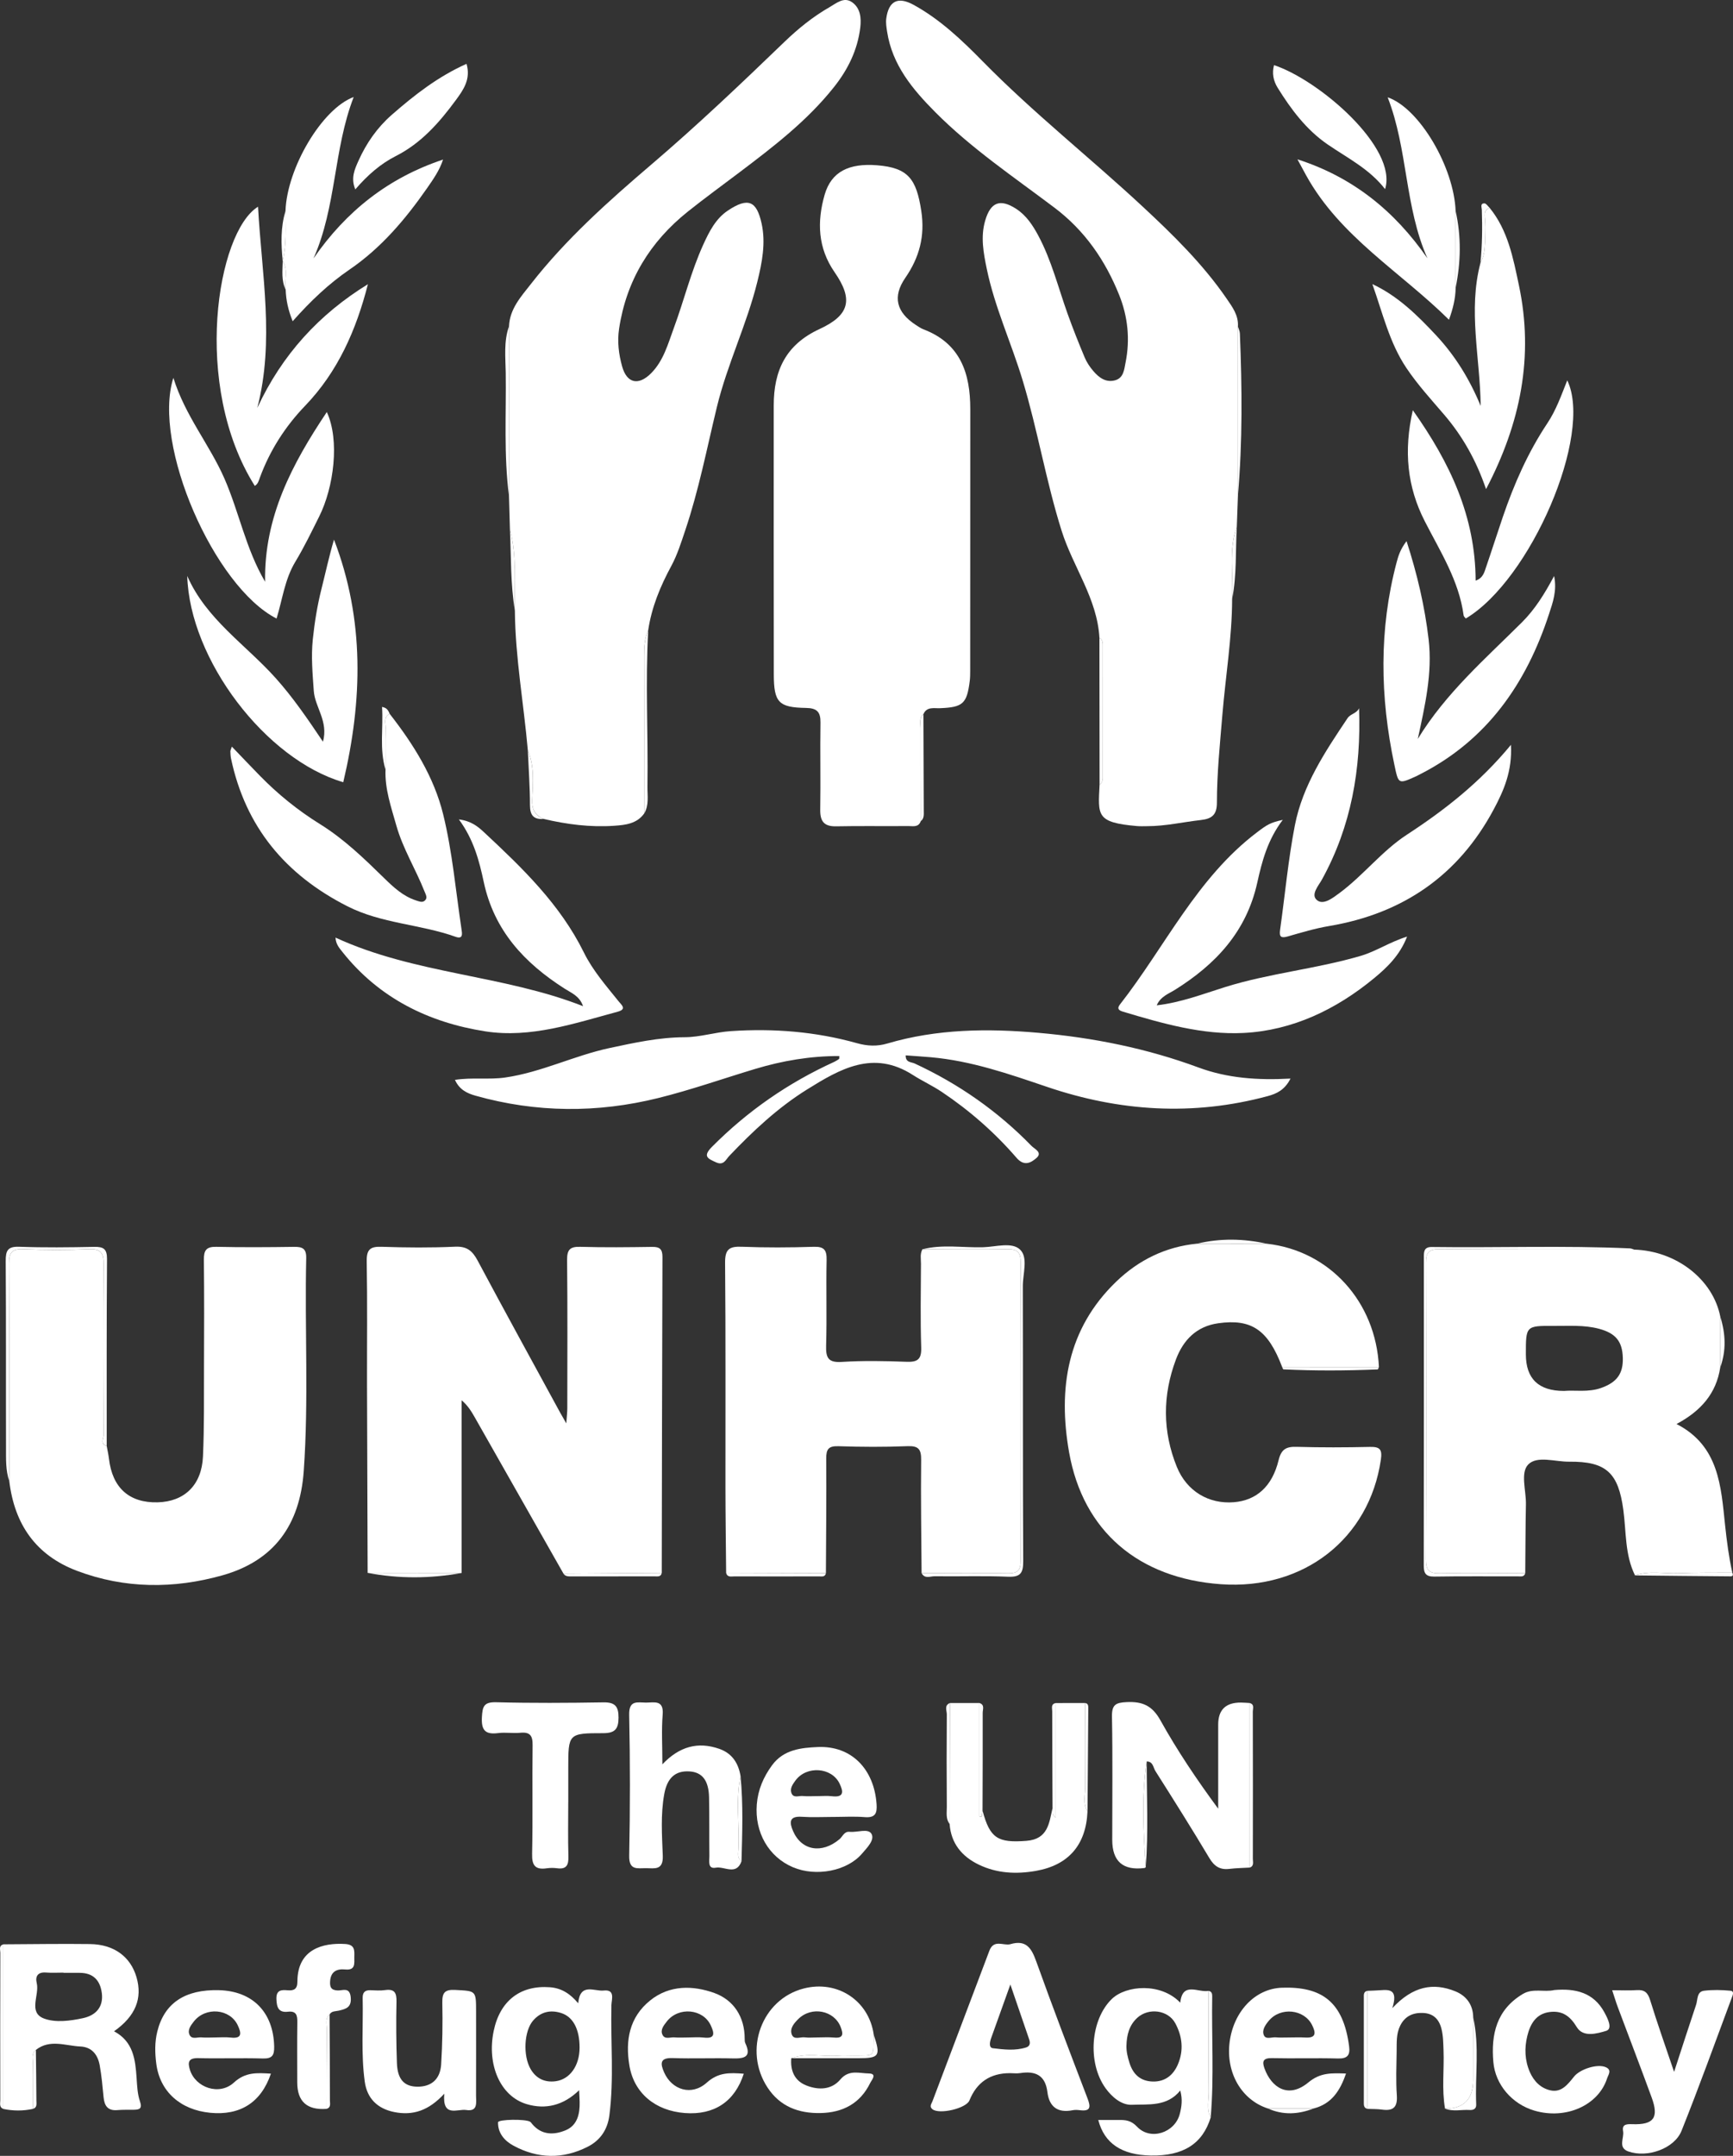 <?xml version="1.0" encoding="UTF-8"?>
<svg xmlns="http://www.w3.org/2000/svg" id="Layer_2" data-name="Layer 2" viewBox="0 0 967.59 1203.22">
  <rect x="0" y="0" width="967.59" height="1203.22" fill="#333333" stroke="none"/>
  <defs>
    <style> .cls-1 { fill: #fff; stroke-width: 0px; } </style>
  </defs>
  <g id="Layer_1-2" data-name="Layer 1">
    <g>
      <path class="cls-1" d="M691.18,276.56c-.21,5.81-.42,11.62-.63,17.42-4.74,13.16-1.8,26.82-2.61,40.23-.05,21.76-3.67,43.23-5.46,64.85-1.35,16.31-3.04,32.59-3.04,48.95,0,6.65-2.71,8.97-8.93,9.66-10,1.12-19.86,3.44-29.99,3.43-1.91,0-3.83.11-5.72-.06-22.88-1.99-21.74-5.9-20.86-23.19,1.94-1.23,1.74-3.21,1.74-5.1.02-23.91.04-47.82.04-71.73,0-1.87.21-3.88-1.87-5-1.22-21.99-14.77-39.62-21.12-59.81-8.7-27.63-13.39-56.28-21.76-83.96-6.31-20.88-15.62-40.83-20.04-62.28-1.8-8.75-3.51-17.7-.89-26.77,2.98-10.29,8.25-12.5,17.27-6.68,5.67,3.66,9.28,9.14,12.41,14.98,7.39,13.82,11.12,29.01,16.36,43.64,2.94,8.21,6.17,16.33,9.54,24.37,1.14,2.72,2.87,5.31,4.8,7.56,3.11,3.63,6.92,6.56,12.09,5.21,4.93-1.29,5.18-6.23,5.93-9.93,2.59-12.86,1.31-25.6-3.59-37.78-7.79-19.35-19.19-35.91-36.16-48.7-22.68-17.1-46.36-33.02-66.49-53.27-12.61-12.69-24.04-26.29-26.89-44.91-.37-2.4-.79-4.92-.48-7.29,1.3-9.84,6.49-12.5,15.23-7.71,14.8,8.11,26.95,19.67,38.61,31.55,28.22,28.74,59.84,53.67,89.28,81.03,17.03,15.83,33.63,32.07,46.88,51.34,3.2,4.66,6.77,9.39,6.34,15.62,0,31.44.01,62.89.02,94.34Z"></path>
      <path class="cls-1" d="M284.71,295.51c-.18-6.24-.36-12.48-.53-18.72,0-31.56.01-63.12.02-94.69.41-9.73,6.68-16.52,12.17-23.54,19.62-25.13,43.31-46.26,67.41-66.83,25.59-21.84,49.94-44.98,74.14-68.3,7.69-7.41,15.97-14.13,25.27-19.45,3.87-2.22,8-5.95,12.58-2.72,4.66,3.29,5.18,8.86,4.54,14.15-1.52,12.53-6.87,23.38-14.71,33.24-14.96,18.83-33.83,33.25-52.8,47.59-9.59,7.25-19.32,14.32-28.71,21.81-21.12,16.86-34.36,38.44-38.43,65.39-1.08,7.19-.22,14.24,1.7,21.09,2.64,9.4,9.1,10.88,16.16,3.8,6.99-7.01,9.45-16.46,12.74-25.37,5.67-15.34,9.54-31.33,16.33-46.28,3.3-7.27,6.96-14.57,13.7-19.09,11.61-7.79,16.19-5.28,18.94,7.16,2.4,10.84.27,21.72-2.35,32.38-5.87,23.87-16.81,46.07-22.62,70.03-5.58,23.04-10.1,46.38-17.69,68.9-2.26,6.71-4.4,13.59-7.74,19.77-6.16,11.38-11.02,23.09-12.92,35.93-2,4.56-2.31,9.34-2.3,14.28.09,29.35.03,58.7.02,88.04-4.13,5.7-10.45,6.36-16.61,6.79-13.38.95-26.56-.78-39.58-3.82-4.77-2.09-6.59-5.4-6.31-10.9.47-9.18,1.31-18.55-2.43-27.42-2.28-25.99-7-51.76-7.23-77.94-.38-15.13,1.21-30.39-2.77-45.3Z"></path>
      <path class="cls-1" d="M514.06,458.36c-1.28,3.6-4.46,2.64-6.98,2.67-13.4.13-26.81-.13-40.21.15-6.89.15-9.02-2.88-8.91-9.42.27-16.14-.11-32.29.14-48.43.09-5.96-1.93-8.12-8.06-8.22-15.29-.25-17.96-3.07-18-18.64-.11-50.08-.02-100.15-.04-150.23,0-19.34,6.7-33.9,25.56-42.59,16.98-7.82,18.86-16.64,8.42-31.72-9.44-13.62-9.83-28.23-5.59-43.13,3.75-13.17,13.86-17.78,29.29-16.56,17.44,1.37,21.98,7.69,24.7,25.49,2.14,14.03-1.04,25.92-8.93,37.36-7.24,10.5-4.97,19.2,5.85,26.25,1.37.89,2.75,1.87,4.26,2.45,20.66,7.85,26.2,24.5,26.18,44.54-.05,48.71-.03,97.41-.05,146.12,0,1.91-.02,3.84-.26,5.73-1.6,12.59-3.84,14.57-16.62,15.08-3.4.14-7.34-1.01-9.25,3.35-2.48,2.13-1.58,5.04-1.59,7.64-.04,17.37.04,34.74.08,52.11Z"></path>
      <path class="cls-1" d="M205.27,877.85c-.12-34.99-.27-69.98-.35-104.97-.05-22.97.24-45.94-.17-68.9-.12-6.64,1.96-8.36,8.36-8.13,13.65.47,27.35.57,40.99-.05,6.57-.3,9.66,2.29,12.56,7.72,15.17,28.41,30.7,56.62,46.1,84.9.77,1.41,1.59,2.8,3.42,5.98.28-3.98.56-6.15.56-8.32.03-27.62.17-55.23-.11-82.85-.06-5.75,1.61-7.53,7.36-7.36,13.38.39,26.78.24,40.17.04,4.22-.06,5.73,1.3,5.71,5.62-.21,58.78-.28,117.56-.39,176.34-18.29.13-36.58.27-54.87.4-16.44-28.95-32.88-57.91-49.32-86.86-1.96-3.45-3.95-6.87-7.56-9.9,0,32.14,0,64.27,0,96.41-17.48-.02-34.97-.04-52.45-.07Z"></path>
      <path class="cls-1" d="M912.89,879.26c-5.72-11.54-4.87-24.31-6.53-36.55-2.78-20.59-9.4-27.14-30.3-26.92-7.81.08-17.9-3.48-22.81,1.58-4.48,4.63-1.12,14.58-1.28,22.17-.26,12.83-.26,25.67-.38,38.5-15.84-.03-31.68-.29-47.51.05-5.99.13-8.01-1.52-7.98-7.78.23-55.18.2-110.35.04-165.53-.02-5.58,1.47-7.59,7.35-7.55,36.31.27,72.63.17,108.94.2,23.57.74,44.01,16.67,48.08,37.47-.02,9.44-.03,18.87-.05,28.31-2.21,14.61-10.91,24.36-24.4,31.56,23.74,12.17,24.81,34.76,27.11,56.45.95,8.93,2.09,17.75,4.03,26.49-10.06.09-20.12-.07-30.17.34-8.05.33-16.21-1.55-24.14,1.2ZM873.13,776.31c6.15-.57,13.53.89,20.76-1.65,8.73-3.07,12.46-7.87,12.18-16.93-.28-9.16-4.06-13.64-13.25-16.11-8.33-2.23-16.81-1.55-25.24-1.61-15.65-.1-15.65-.03-15.64,15.84q0,20.43,21.2,20.45Z"></path>
      <path class="cls-1" d="M405.42,877.81c-.13-15.85-.36-31.69-.38-47.54-.05-41.83.18-83.67-.2-125.49-.07-7.5,2.28-9.23,9.29-8.95,13.37.53,26.79.46,40.17.03,5.93-.19,7.34,1.86,7.22,7.45-.34,15.85.2,31.72-.27,47.57-.2,6.8,1.02,9.73,8.75,9.23,11.98-.77,24.05-.53,36.06-.08,6.24.24,8.5-1.32,8.28-8.01-.52-15.57-.2-31.16-.14-46.75.01-2.69-.62-5.48.83-8.04,15.82.04,31.66.31,47.48,0,5.85-.12,7.39,1.95,7.37,7.55-.17,55.42-.16,110.84-.02,166.26.01,5.32-1.63,7.14-7.01,7.04-16.1-.28-32.2-.09-48.3-.08-.13-21.03-.5-42.07-.24-63.1.07-6.07-1.45-8.02-7.7-7.77-12.82.51-25.68.45-38.51.02-5.55-.18-6.83,1.7-6.79,6.91.16,21.31-.09,42.62-.18,63.93-18.57-.06-37.14-.12-55.71-.19Z"></path>
      <path class="cls-1" d="M59.55,806.91c.43,2.41,1,4.8,1.28,7.22,1.89,16.26,11.36,24.75,27.22,24.34,14.89-.39,24.55-9.58,25.27-25.53.76-16.65.51-33.34.58-50.01.08-19.96.15-39.91-.07-59.87-.06-5.18,1.32-7.31,6.89-7.19,14.48.32,28.97.23,43.45.02,4.67-.07,6.92.92,6.8,6.29-.89,39.61,1.43,79.25-1.38,118.84-2.14,30.16-16.63,50.1-45.43,58.2-27,7.59-54.46,7.57-81.18-2.52-22.97-8.68-34.88-25.96-37.78-49.95-.01-40.49.08-80.98-.15-121.47-.03-5.92,1.35-8.3,7.72-8.05,12.29.47,24.63.55,36.91-.01,6.84-.31,8.19,2.28,8.14,8.48-.26,31.73-.17,63.47.01,95.2.01,1.89-2.2,5.03,1.71,6.03Z"></path>
      <path class="cls-1" d="M707.29,694.14c34.95,3.85,60.88,32.36,62.61,68.83-18.01,0-36.02-.02-54.04-.03-7.85-20.68-17.06-27.03-35.68-24.41-12.11,1.71-19.51,9.29-23.62,20.21-7.51,19.99-7.54,40.16.51,59.96,5.55,13.64,17.88,20.85,31.84,19.71,12.56-1.02,21.39-8.75,24.96-23.42,1.49-6.13,4.2-7.67,10.06-7.49,13.66.4,27.35.35,41.02.04,5.65-.13,6.84,1.57,6.03,7.13-6.42,44.09-43.12,72.8-89.28,69.51-45.88-3.27-76.99-29.47-84.79-73.65-6.27-35.51-1.11-68.89,26.37-95.29,12.47-11.99,27.57-19.45,45.12-21.14,12.96.02,25.93.04,38.89.05Z"></path>
      <path class="cls-1" d="M720.55,601.93c-3.22,6.41-7.76,8.49-12.81,9.85-41.61,11.19-82.61,8.59-123.2-5.2-21.18-7.19-42.34-14.55-64.86-16.52-4.61-.4-9.23-.69-14.01-1.04-.12,4.07,3.2,3.69,5.01,4.53,24.55,11.37,46.38,26.61,65.25,46,1.66,1.71,6.34,3.64,2.75,6.75-3.01,2.61-6.81,4.88-11.13-.12-12.19-14.11-26.18-26.37-41.7-36.76-5.21-3.49-10.97-6.13-16.25-9.51-22.02-14.12-40.62-3.3-58.98,8.13-16.35,10.18-30.29,23.27-43.52,37.18-1.82,1.92-3.04,5.43-7.22,3.53-4.63-2.1-7.74-3.28-2.36-8.69,19.89-20.02,42.63-35.75,68.25-47.41.96-.44,1.84-1.04,2.72-1.63.13-.08.05-.48.13-1.63-16.14-.04-31.74,2.6-47.06,7.22-18.01,5.42-35.8,11.7-54.04,16.22-33.99,8.43-68.12,8.24-102-1.3-4.77-1.34-9.03-3.37-11.5-8.84,9.72-1.5,18.94,0,28.09-1.32,20.17-2.92,38.44-12.21,58.2-16.44,13.89-2.97,27.65-5.99,42-6.04,8.59-.03,16.98-2.82,25.71-3.4,23.96-1.61,47.46.27,70.56,6.75,5.67,1.59,11.08,1.85,16.82.16,27.69-8.16,55.9-8.48,84.43-5.97,30.62,2.7,60.43,8.66,89.29,19.34,16.15,5.98,32.96,7.21,51.4,6.2Z"></path>
      <path class="cls-1" d="M187.33,523.29c44.38,20.44,93.55,20.74,138.2,38.27-1.92-5.66-6.44-7.33-10.25-9.76-22.42-14.3-39.41-32.39-45.2-59.6-2.51-11.77-5.62-23.69-13.87-34.87,6.85.85,10.64,3.98,14.1,7.22,21.42,19.96,42.45,40.22,55.69,67.06,4.97,10.08,12.44,18.58,19.45,27.32,1.54,1.92,4.71,4.3-.59,5.73-24.22,6.52-48.56,14.9-73.87,10.96-31.55-4.91-59.25-18.47-79.71-44.2-1.76-2.22-3.8-4.44-3.95-8.12Z"></path>
      <path class="cls-1" d="M716.23,457.56c-8.48,11.11-11.63,23.19-14.25,35.03-6.07,27.43-23.22,45.64-46.03,59.89-3.56,2.22-7.96,3.65-10.12,8.61,13.58-1.56,25.83-6.33,38.25-10.21,24.78-7.73,50.76-10.09,75.63-17.39,8.62-2.53,16.1-7.69,25.91-10.76-4.08,10.48-11.14,17.22-18.48,23.27-21.14,17.43-45.52,29.13-72.8,30.51-22.87,1.16-45.36-5.29-67.37-11.89-2.27-.68-3.49-1.67-1.68-3.99,25.27-32.29,42.89-70.67,76.66-96.19,5.54-4.19,7.28-5.32,14.27-6.87Z"></path>
      <path class="cls-1" d="M758.81,395.23c1.21,33.9-4.33,65.97-20.75,95.7-1.91,3.46-6.52,8.5-2.64,11.54,3.54,2.77,8.66-1.25,12.37-3.99,13.43-9.91,23.73-23.52,37.76-32.66,21.07-13.74,40.72-29.09,58.06-50.11.8,14.65-4.03,25.57-9.61,36-19.76,36.94-50.76,58.2-91.93,65.13-7.76,1.31-15.37,3.59-22.95,5.77-3.78,1.09-4.98.42-4.41-3.63,2.76-19.46,4.51-39.1,8.26-58.36,4.36-22.39,16.95-41.2,29.44-59.84,1.63-2.43,5.19-2.6,6.41-5.55Z"></path>
      <path class="cls-1" d="M217.59,398.42c13.23,16.92,24.71,35.22,29.82,55.98,5.17,21,7.04,42.82,10.27,64.29.35,2.32.98,5.68-3.3,4.15-19.75-7.06-41.27-7.31-60.44-17.05-34.55-17.55-56.85-44.23-64.94-82.38-.28-1.33-.32-2.71-.38-4.08-.02-.45.27-.92.83-2.63,5.45,5.67,10.45,10.93,15.52,16.13,10.16,10.41,21.38,19.48,33.75,27.16,13.34,8.28,24.53,19.12,35.68,30.02,5.26,5.14,10.66,10.23,17.96,12.56,1.58.5,3.29,1.28,4.67.2,1.96-1.53.68-3.48,0-5.21-4.9-12.43-12.1-23.87-15.75-36.85-2.87-10.22-6.46-20.3-6.03-31.16,0-7.77-.12-15.54.06-23.31.06-2.72-1.39-6.08,2.28-7.82Z"></path>
      <path class="cls-1" d="M144.07,115.38c2.04,37.61,9.32,74.85-.42,112.29,13.85-29.8,34.57-52.32,61.77-69.06-6.54,25.55-16.72,48.8-35.13,67.94-11.03,11.46-19.59,24.82-25.15,39.89-.66,1.79-1.07,3.68-2.88,4.74-35.25-55.9-21.1-141.82,1.81-155.8Z"></path>
      <path class="cls-1" d="M831.69,115.98c10.26,12.56,13.14,28.01,16.36,43.18,8.41,39.64,1.04,76.87-18.34,113.82-5.56-16.24-13.24-29.69-23.4-41.55-7.29-8.51-14.83-16.74-21.11-26.11-9.43-14.07-13.19-30.49-18.96-46.75,14.14,6.56,25.12,17.36,35.63,28.62,10.67,11.44,18.75,24.6,24.84,39.38-.28-26.72-7.13-53.31-.12-79.83,3.91-7.34,2.04-15.32,2.57-23.04.19-2.71-1.43-6.19,2.53-7.72Z"></path>
      <path class="cls-1" d="M186.48,301.17c17.18,44.7,15.94,89.86,5.17,135.4-43.26-12.64-85.75-68.35-87.11-115.13,10.59,24.17,32.61,38.3,49.39,57.03,9.49,10.59,17.49,22.23,26.39,35.48,3.16-11.41-4.49-19.23-5.13-28.36-.67-9.56-1.53-19.1-.56-28.58.98-9.46,2.5-18.95,4.82-28.17,2.31-9.17,4.29-18.41,7.03-27.66Z"></path>
      <path class="cls-1" d="M791.61,412.39c15.67-25.64,37.68-44.68,58.15-65.08,7.21-7.19,12.55-15.72,17.95-25.83,1.69,8.24-.76,14.84-2.82,21.14-12.66,38.81-34.53,70.36-71.84,89.42-.73.37-1.44.78-2.18,1.12-10.29,4.63-10.03,4.57-12.37-6.45-7.99-37.7-8.65-75.27,1.25-112.76.98-3.7,2.07-7.33,5.57-11.95,6.04,18.69,10.19,36.55,12.33,54.93,2.19,18.86-2.07,37.02-6.05,55.46Z"></path>
      <path class="cls-1" d="M639.71,1042.12c-.23.15-.44.41-.68.44q-18.03,2.29-18.03-15.7c0-22.92.28-45.84-.15-68.75-.13-6.68,2.05-7.86,8.25-8.14,8.77-.39,14.2,1.92,18.77,10.12,9.47,17.01,20.38,33.22,32.29,49.37,0-15.65,0-31.3,0-46.95q0-12.39,12.72-12.28c1.63.01,3.26.16,4.89.25,0,30.61-.01,61.23-.02,91.84-3.78.23-7.58.28-11.34.73-5.25.63-8.42-1.4-11.18-6.02-9.76-16.36-19.92-32.49-30.13-48.58-1.24-1.95-1.28-5.4-4.87-5.34-2.94,19.64-1.83,39.31-.52,58.99Z"></path>
      <path class="cls-1" d="M18.33,1177.02c-5.47,1.17-10.94,1.14-16.42.02,0-30.63,0-61.26,0-91.89,16.12-.07,32.23-.35,48.35-.14,13.37.17,22.62,7.04,25.95,18.48,3.43,11.78-.49,21.76-12.55,30.2,10.77,5.69,11.92,15.76,12.61,26.13.29,4.35.47,8.88,1.86,12.93,1.49,4.32-.4,4.68-3.59,4.74-3,.05-6.02-.07-9,.19-5.31.47-7.24-2.35-7.7-7.13-.58-5.98-1.11-11.98-2.17-17.88-1.06-5.87-4.36-10.2-10.8-10.49-8.33-.38-16.99-4.25-24.83,1.9-2.69,2.05-1.62,5-1.65,7.59-.12,8.45-.05,16.9-.05,25.36ZM35.47,1101.09v-.14c-3.26,0-6.54.21-9.78-.05-4.59-.37-6.1,2.11-5.18,5.9,1.63,6.72-5,16.4,4.13,19.8,6.35,2.36,14.49,1.33,21.75-.25,7.57-1.65,11.39-6.64,10.46-13.96-.92-7.16-4.82-11.32-12.41-11.31-2.99,0-5.98,0-8.96,0Z"></path>
      <path class="cls-1" d="M154.41,345.22c-34.87-17.78-69.51-97.04-57.61-134.33,6.61,21.27,20.23,37.27,28.51,56.21,8.21,18.78,11.92,39.31,22.71,57.58-.63-36.2,15.11-65.79,34.45-94.71,7.32,15.79,3.87,42.03-4.23,58.24-4.26,8.54-8.43,17.17-13.35,25.32-5.92,9.8-7.19,21.03-10.48,31.69Z"></path>
      <path class="cls-1" d="M788.82,228.95c20.84,29.4,34.96,59.41,35.07,95.11,4.14-1.38,4.86-4.7,5.86-7.62,3.19-9.28,6.15-18.63,9.32-27.92,6.28-18.39,14.05-36.07,24.88-52.31,4.84-7.26,7.75-15.49,11.1-23.94,14.57,30.28-20.5,111.43-56.66,132.93-.4-.55-1.12-1.09-1.2-1.71-2.6-19.46-13.06-35.67-21.72-52.62-9.8-19.17-11.82-39.21-6.65-61.92Z"></path>
      <path class="cls-1" d="M322.84,1118.08c1-11.71,9.05-6.56,14.17-7.13,6.65-.74,4.44,4.98,4.36,8.17-.47,20.49,1.5,41.02-1.13,61.47-1.02,7.95-5.04,13.92-12.02,17.49-13.88,7.09-27.98,6.81-41.61-.59-4.8-2.61-8.67-6.87-8.54-13,.03-1.68,15.41-1.94,17.93-.3.44.29.74.79,1.09,1.2,5.24,6.31,12.11,6.27,18.67,3.56,6.63-2.74,8.02-9.16,7.88-15.82-.04-1.79-.16-3.57-.3-6.56-8.86,8.62-18.82,10.84-29.16,7.81-14.85-4.35-22.44-22.02-18.55-40.83,3.5-16.91,14.91-25.69,31.44-24.44,6.35.48,11.23,3.53,15.77,8.96ZM323.6,1142.89c.03-10.32-3.61-17.34-10.4-19.43-5.98-1.85-11.31-.62-15.54,4.24-5.07,5.83-5.79,19.62-1.36,27.15,3.09,5.24,7.82,7.47,13.78,6.74,8.05-.99,13.49-8.63,13.52-18.7Z"></path>
      <path class="cls-1" d="M564.03,1085.1c8.98-2.69,11.92,2.29,14.55,9.62,9.2,25.64,18.92,51.09,28.66,76.53,1.86,4.85,1.59,7.22-4.3,6.48-1.34-.17-2.77-.24-4.08.02-8.33,1.67-13.05-1.94-14.05-10.08-1.16-9.47-6.69-11.97-15.23-10.64-1.87.29-3.82.03-5.73.03q-16.44,0-22.58,15.22c-1.8,4.47-16.81,7.99-20.68,4.9-1.89-1.51-.49-3.05,0-4.35,10.56-28.05,21.28-56.04,31.81-84.09,2.47-6.58,7.89-2.68,11.64-3.64ZM564.12,1107.58c-3.94,10.99-7.33,20.45-10.73,29.91-.77,2.15-1.41,5.36.97,5.65,6.12.74,12.42,1.51,18.52-.42,2.35-.74,2.41-2.58,1.7-4.63-3.34-9.69-6.65-19.39-10.47-30.52Z"></path>
      <path class="cls-1" d="M159.4,117.78c.78-23.8,20.29-57.09,38.08-63.63-11.34,29.3-9.57,61.13-22.44,90.08,18.22-26.38,41.82-45.01,72.33-55.17-1.92,5.95-5.49,11.02-8.97,16.03-12.08,17.32-25.59,33.31-43.24,45.35-11.72,8-21.93,17.76-31.75,28.84-2.58-6.35-3.7-11.89-3.91-17.63-.94-5.26,1.67-10.89-1.65-15.9,0,0-.04-.3-.04-.3,2.25-9.12,1.62-18.41,1.58-27.67Z"></path>
      <path class="cls-1" d="M812.73,160.58c-.07,6.08-1.54,11.85-3.72,17.88-27.01-26.72-60.77-46.26-79.72-80.53-1.56-2.83-3.08-5.68-4.88-9,30.97,9.94,54.29,28.86,72.57,55.24-12.8-28.88-10.83-60.7-22.2-89.85,17.68,5.98,37.07,39.03,37.94,63.52,0,14.25,0,28.5,0,42.75Z"></path>
      <path class="cls-1" d="M675.97,1181.78c-4.52,14.72-15.3,21.57-33.45,21.25-16.24-.29-25.96-6.78-29.32-19.84,3.79,0,7.5.03,11.22,0,3.96-.05,7.04.16,10.45,3.77,7.48,7.92,21.21,3.36,23.86-7.23.98-3.91,1.64-7.91.24-12.98-7.39,9.16-17.81,7.56-27.08,7.96-5.55.24-10.98-4.15-14.67-9.31-10.24-14.33-8.29-38.29,3.54-49.74,7.97-7.71,27.46-9.22,38.22,2.07,1.23-12.04,10.07-5.47,15.8-6.59.02,18.75-.08,37.5.13,56.25.05,4.79-1.37,9.76,1.06,14.39ZM628.93,1141.74c-.08,3.34.71,6.47,1.71,9.64,2.05,6.48,6.22,10.21,13.09,10.36,6.83.14,11.39-3.64,13.93-9.58,3.32-7.76,2.5-15.6-1.45-22.93-4-7.42-14.88-8.87-21.25-3.04-4.54,4.16-5.89,9.65-6.03,15.55Z"></path>
      <path class="cls-1" d="M607.18,1011.03c-.83,18.69-10.62,29.92-28.73,33.13-11.02,1.95-21.83,1.42-31.97-3.48-9.39-4.53-15.49-11.81-16.28-22.7.07-22.5.13-45,.2-67.5,5.48,0,10.96,0,16.45.01,0,21.11,0,42.22,0,63.34.43,0,.87,0,1.3-.01.15-1.08.3-2.16.45-3.23,4.1,15.41,8.51,18.06,24.52,16.81,12.06-.94,12.66-9.97,14.56-18.42.66,1.65-.69,3.84,1.75,5.47v-63.95c5.48,0,10.96,0,16.44-.01,0,15.43-.15,30.85.07,46.28.07,4.75-1.47,9.73,1.24,14.27Z"></path>
      <path class="cls-1" d="M414.01,1038.78c-2.91,8.19-9.56,2.71-14.34,3.6-4.65.87-3.57-3.7-3.6-6.44-.13-10.93.05-21.86-.18-32.79-.21-9.52-3.85-14.07-10.98-14.5-7.85-.48-12.41,3.62-14.05,12.7-2.06,11.4-1.25,22.93-.81,34.34.32,8.27-4.52,7.01-9.36,6.97-4.76-.04-9.56,1.4-9.39-6.91.53-26.22.55-52.47-.01-78.69-.18-8.38,4.66-6.83,9.34-6.81,4.62.02,10.05-1.72,9.36,6.71-.71,8.64-.16,17.38-.16,27.74,9.5-10.01,19.86-12.79,31.73-8.66,7.21,2.51,10.71,7.99,11.92,15.23-2.87,13.55-.48,27.25-1.17,40.86-.12,2.29-.8,4.94,1.71,6.64Z"></path>
      <path class="cls-1" d="M248.06,1168.53c-8.69,9.44-17.52,12.35-27.99,10.23-9.27-1.88-15.12-7.55-16.41-16.91-2.14-15.5-.84-31.11-1.17-46.67-.07-3.14,1.2-4.52,4.33-4.41,2.73.1,5.51.31,8.19-.07,5.26-.75,6.47,1.49,6.36,6.42-.25,11.47-.17,22.96.25,34.43.33,9.02,4.13,12.98,11.36,13.06,7.75.09,12.8-4.06,13.33-12.42.72-11.44.89-22.94.65-34.4-.12-5.72,1.41-7.5,7.32-7.17,11.5.63,11.53.25,11.53,12.11,0,15.58.04,31.16-.02,46.74-.01,3.9,1.23,9.2-5.53,8.15-4.83-.75-13.38,4.43-12.2-9.08Z"></path>
      <path class="cls-1" d="M464.89,1014.06c-5.74,0-11.5.31-17.21-.08-7.26-.49-6.94,3.24-4.87,8.01,4.75,10.91,16.07,12.79,25.93,4.48,1.77-1.49,2.56-4.44,5.67-4.11,4.21.45,10.34-2.13,12.18,1.17,1.91,3.41-2.54,7.8-5.37,11.09-8.29,9.64-25.61,12.97-38.46,7.53-13.59-5.75-21.48-19.45-20.21-35.15.66-8.1,3.66-15.17,8.51-21.78,6.51-8.87,16.41-9.76,25.49-10.17,18.85-.85,31.51,12.34,32.87,31.88.35,5.01-.65,7.71-6.52,7.24-5.97-.48-12.01-.11-18.03-.1ZM456.3,1002.45c2.72,0,5.47-.27,8.16.05,6.92.84,6.45-2.63,4.29-7.08-4.44-9.16-18.49-10.1-24.66-1.64-1.42,1.96-3.08,4.21-2.28,6.73,1.04,3.29,4.13,1.66,6.33,1.87,2.7.26,5.44.06,8.16.06Z"></path>
      <path class="cls-1" d="M900.14,1110.78c5.12,0,9.45.23,13.74-.06,4.28-.29,6.16,1.35,7.44,5.54,3.91,12.74,8.39,25.3,13.38,40.1,4.51-13.83,8.31-25.68,12.29-37.48.97-2.88.29-7.32,4.48-7.82,4.84-.59,9.84-.46,14.71,0,2.35.23,1.17,2.7.68,4.01-9.23,24.77-18.19,49.65-28.01,74.18-3.98,9.94-19.1,15.22-29.62,11.54-6.13-2.15-2.28-7.5-3-11.34-.76-4.04,2.21-4,5.23-3.9,11.89.38,14.85-3.6,10.73-14.87-6.17-16.9-12.64-33.68-18.94-50.53-1.04-2.77-1.87-5.62-3.12-9.38Z"></path>
      <path class="cls-1" d="M415.27,1157.37c-5.02,15.65-16.63,23.18-32.87,21.95-16.61-1.26-28.44-11.18-30.99-26.52-2.32-13.98-.08-26.91,11.59-36.32,10.89-8.77,24.01-8.42,35.86-4.15,10.71,3.86,16.99,13.29,16.92,25.62,0,.79.02,1.67.35,2.36,3.63,7.74-.51,8.67-6.95,8.51-11.2-.28-22.41.2-33.6-.18-7.24-.25-6.94,3.09-4.78,7.99,4.35,9.83,15.37,13.32,23.82,5.71,6.51-5.86,12.86-5.55,20.64-4.97ZM383.94,1137.14c3.01,0,6.05-.3,9.01.06,6.78.82,5.71-2.81,3.94-6.71-4.26-9.41-18.11-10.69-24.64-2.21-1.61,2.09-3.75,4.58-2.34,7.41,1.36,2.72,4.38,1.18,6.66,1.4,2.44.23,4.91.05,7.37.05Z"></path>
      <path class="cls-1" d="M151.26,1157.33c-5.49,16.17-17.24,23.47-33.89,21.85-16.7-1.63-28.11-11.88-30.11-27.36-.77-5.97-.91-12.03.55-17.95,3.93-15.92,15.46-23.61,34.45-23.12,18.91.49,30.43,12.43,30.82,31.47.1,4.85-1.07,6.8-6.31,6.65-12.02-.35-24.06.1-36.08-.19-5.37-.13-5.99,2.17-4.68,6.43,3.08,10.03,16.42,14.72,24.6,7.19,6.47-5.95,12.88-5.42,20.65-4.97ZM119.84,1137.13c3,0,6.03-.28,8.99.06,6.72.78,5.77-2.82,3.96-6.75-4.32-9.4-18.06-10.61-24.62-2.14-1.65,2.13-3.64,4.66-2.32,7.41,1.3,2.7,4.36,1.17,6.63,1.38,2.43.23,4.9.05,7.36.04Z"></path>
      <path class="cls-1" d="M707.95,1176.79c-14.77-4.76-23.56-19.94-21.42-36.98,2.12-16.91,14.04-29.93,29.24-30.44,21.99-.74,34.25,7.62,37.49,32.76.62,4.79-.86,6.88-6.16,6.74-12.28-.34-24.58.08-36.87-.2-4.81-.11-5.72,1.65-4.24,5.72,3.88,10.7,13.3,17.15,24.53,7.83,6.77-5.61,12.98-5.19,21-4.96-3.28,9.62-8.05,16.93-18.09,19.52-8.49,0-16.98,0-25.47.01ZM719.69,1137.14c3,0,6-.16,8.99.03,6.34.4,6.04-2.65,3.89-6.97-4.4-8.84-17.59-10.23-24.14-2.4-1.9,2.28-4,5.19-2.78,8.06,1.1,2.59,4.39.99,6.7,1.21,2.43.23,4.9.05,7.35.07Z"></path>
      <path class="cls-1" d="M441.8,1148.74c-.59,6.98,1.82,12.61,8.48,15.22,6.76,2.65,13.99,2.45,18.92-3.38,4.78-5.66,10.53-3.42,15.84-3.35,4.99.07,1.56,3.78.86,5.23-5.58,11.53-15.34,16.62-27.77,16.87-12.18.24-22.6-3.6-29.58-14.23-13.71-20.86-3.32-49.24,20.18-55.29,18.81-4.84,36.39,6.72,39.09,25.69-.5,12.98,1.72,11.61-12.03,11.77-2.46.03-4.93-.19-7.37.03-8.86.78-17.89-1.83-26.61,1.45ZM455.89,1137.13c3.27,0,6.57-.25,9.81.06,5.29.49,5.14-2.03,3.71-5.78-3.58-9.42-16.3-11.92-23.74-4.52-2.32,2.31-4.83,5.19-3.6,8.56,1.2,3.28,4.78,1.28,7.28,1.62,2.14.29,4.36.06,6.54.06Z"></path>
      <path class="cls-1" d="M317.27,1005.75c0,10.11-.21,20.23.09,30.34.14,4.81-1.05,7.33-6.33,6.61-1.88-.26-3.85-.25-5.73.02-6.36.93-8.36-1.46-8.21-8.02.44-20.22,0-40.45.28-60.67.07-5.34-1.44-7.48-6.9-6.94-4.06.4-8.24-.35-12.28.17-7.12.92-9.53-1.44-9.13-8.86.32-5.95,1.06-8.53,7.96-8.35,19.93.52,39.89.39,59.83.07,6.51-.11,8.53,2.18,8.5,8.56-.03,6.35-2.06,8.63-8.55,8.63-19.52,0-19.52.22-19.52,19.6,0,6.29,0,12.57,0,18.86Z"></path>
      <path class="cls-1" d="M806.81,1176.85c-1.89-10.8-.43-21.69-.84-32.52-.16-4.08-.15-8.1-1.19-12.14-1.43-5.52-4.76-8.51-10.3-8.73-5.51-.22-9.99,1.7-12.67,7.03-2.32,4.63-1.95,9.53-2.02,14.39-.11,8.17-.47,16.38.1,24.51.47,6.6-1.91,8.89-8.23,8.01-2.68-.37-5.42-.28-8.13-.4-.01-21.97-.02-43.93-.03-65.89,2.44-.11,4.88-.16,7.31-.34,5.12-.38,9.85-.38,6.57,10.01,11.47-12.32,22.85-14.4,35.21-9.38,6.12,2.49,9.88,7.49,9.95,14.56-.01,11.65-.03,23.3-.04,34.95q0,16.05-15.69,15.95Z"></path>
      <path class="cls-1" d="M867.75,1110.68c11.71-1.02,21.97,1.26,28.04,12.46,1.79,3.3,4.85,9.17.93,10.33-4.89,1.45-12.76,3.83-16.34-2.09-3.81-6.3-8.16-9.31-15.13-8.45-7.76.96-10.93,6.89-12.53,13.44-1.63,6.68-1.41,13.53,1.43,20.05,2.28,5.23,6.17,9.07,11.57,10.25,6.24,1.36,9.8-3.6,13.17-7.76,3.3-4.08,13.02-7.27,17.72-5.16,3.52,1.58,1.33,4.22.7,6.18-4.88,15.16-23.11,23.19-40.6,18.04-12.58-3.71-21.8-14.56-22.91-26.99-1.4-15.66,1.79-29.31,16.41-38.1,5.61-3.37,11.82-.91,17.54-2.19Z"></path>
      <path class="cls-1" d="M182.26,1176.99q-16.3,1.18-16.3-14.78c0-11.19-.11-22.38.05-33.57.06-3.87-.56-6.4-5.27-5.86-5.25.61-6.25-2.49-6.41-7.04-.18-5,2.6-5.27,6.18-4.94,3.57.32,5.54-.63,5.54-4.83,0-18.22,14.39-21.78,26.73-20.99,5.5.35,5.1,3.68,5.04,7.29-.05,3.48.82,7.49-5.05,6.92-4.62-.45-8.06,1.06-8.45,6.47-.24,3.2.4,5.11,4.27,5.25,2.68.1,6.65-2.07,7.22,3.73.56,5.66-2.49,6.57-6.73,7.55-1.65.38-3.95.11-5.07,2.11-2.71,2.42-1.5,5.64-1.53,8.49-.17,14.74-.16,29.48-.21,44.22Z"></path>
      <path class="cls-1" d="M260.48,35.64c2.47,8.51-1.73,14.47-5.87,20.1-9.23,12.55-19.31,24.12-33.71,31.41-8.43,4.27-15.7,10.62-22.52,18.55-2.66-6.34-.32-11.29,1.78-15.99,4.38-9.8,10.47-18.53,18.56-25.61,12.67-11.09,25.92-21.41,41.75-28.46Z"></path>
      <path class="cls-1" d="M711.32,36.35c25.28,8.36,69.22,46.19,62.02,69.21-8.78-11.35-21.04-17.35-32.14-24.99-11.85-8.15-20.38-19.54-27.88-31.65-2.37-3.82-3.19-8.06-1.99-12.56Z"></path>
      <path class="cls-1" d="M912.43,697.43c-36.31-.03-72.63.07-108.94-.2-5.88-.04-7.36,1.97-7.35,7.55.16,55.18.19,110.35-.04,165.53-.03,6.26,1.99,7.91,7.98,7.78,15.83-.34,31.67-.08,47.51-.05-.61,2.22-2.49,1.74-4,1.75-15.59.04-31.18-.14-46.76.12-4.92.08-5.91-1.94-5.9-6.31.1-57.17.07-114.35.06-171.52,0-3.11-.2-6.17,4.39-6.11,36.9.5,73.82-.9,110.71.77.79.04,1.56.45,2.34.69Z"></path>
      <path class="cls-1" d="M59.55,806.91c-3.91-1-1.7-4.14-1.71-6.03-.18-31.73-.27-63.47-.01-95.2.05-6.2-1.3-8.79-8.14-8.48-12.28.56-24.62.49-36.91.01-6.38-.25-7.76,2.14-7.72,8.05.23,40.49.14,80.98.15,121.47-2.11-6.07-1.83-12.42-1.85-18.67-.1-34.75.08-69.5-.17-104.25-.04-5.89,1.14-8.21,7.6-7.97,13.93.51,27.9.34,41.84.06,5.13-.1,7.16,1.1,7.12,6.77-.27,34.74-.17,69.49-.18,104.23Z"></path>
      <path class="cls-1" d="M514.56,878c16.1,0,32.21-.2,48.3.08,5.39.09,7.02-1.72,7.01-7.04-.15-55.42-.15-110.84.02-166.26.02-5.6-1.53-7.67-7.37-7.55-15.82.31-31.65.05-47.48,0,11.23-2.87,22.63-.78,33.94-1.12,7-.21,15.98-3.07,20.56,1.31,4.64,4.43,1.51,13.47,1.53,20.47.13,51.11-.05,102.23.22,153.34.03,6.63-1.41,9.05-8.47,8.76-13.64-.58-27.32-.07-40.98-.26-2.42-.03-5.54,1.61-7.28-1.74Z"></path>
      <path class="cls-1" d="M359.64,454.1c.01-29.35.07-58.7-.02-88.04-.02-4.94.3-9.73,2.3-14.28-1.62,29.08,0,58.16-.42,87.24-.07,5.05.98,10.34-1.86,15.09Z"></path>
      <path class="cls-1" d="M691.18,276.56c0-31.45-.01-62.89-.02-94.34.39,1.3,1.06,2.58,1.11,3.89,1.21,30.17,1.52,60.32-1.1,90.45Z"></path>
      <path class="cls-1" d="M284.2,182.1c0,31.56-.01,63.13-.02,94.69-2.95-22.84-1.5-45.8-1.81-68.7-.12-8.65-1.19-17.5,1.83-25.99Z"></path>
      <path class="cls-1" d="M697.75,1042.34c0-30.61.01-61.23.02-91.84,2.76.76,1.71,3.07,1.71,4.71.07,27.43.07,54.87.02,82.3,0,1.73.79,3.94-1.75,4.83Z"></path>
      <path class="cls-1" d="M1.91,1085.15c0,30.63,0,61.26,0,91.89-2.48-.93-1.74-3.12-1.75-4.86-.05-27.44-.05-54.87.03-82.31,0-1.64-1.03-3.96,1.73-4.71Z"></path>
      <path class="cls-1" d="M613.85,356.04c2.08,1.12,1.87,3.13,1.87,5,0,23.91-.02,47.82-.04,71.73,0,1.89.2,3.86-1.74,5.1-.03-27.28-.06-54.55-.09-81.83Z"></path>
      <path class="cls-1" d="M675.97,1181.78c-2.43-4.64-1.01-9.6-1.06-14.39-.2-18.75-.11-37.5-.13-56.25,1.71.28,2.07,1.55,2.04,2.97-.4,22.56,1.09,45.14-.85,67.68Z"></path>
      <path class="cls-1" d="M806.81,1176.85q15.69.09,15.69-15.95c0-11.65.02-23.3.04-34.95,3.58,16.1.98,32.41,1.67,48.6.11,2.57-1.71,3.19-3.78,3.06-4.54-.27-9.17,1.03-13.62-.76Z"></path>
      <path class="cls-1" d="M530.39,950.48c-.07,22.5-.13,45-.2,67.5-2.21-2.88-1.53-6.3-1.55-9.49-.12-17.22-.14-34.44,0-51.66.02-2.11-1.6-5.02,1.75-6.35Z"></path>
      <path class="cls-1" d="M548.58,1010.58c-.15,1.08-.3,2.16-.45,3.23-.43,0-.87,0-1.3.01,0-21.11,0-42.22,0-63.34,3.12.96,1.83,3.6,1.84,5.47.06,18.21-.04,36.42-.09,54.62Z"></path>
      <path class="cls-1" d="M589.42,950.5v63.95c-2.45-1.64-1.09-3.82-1.75-5.47-.08-17.96-.18-35.91-.18-53.87,0-1.67-.88-4,1.93-4.61Z"></path>
      <path class="cls-1" d="M763.5,1111.1c0,21.96.02,43.93.03,65.89-2.21-.46-2.06-2.26-2.06-3.84-.02-19.4-.02-38.81,0-58.21,0-1.56-.23-3.39,2.02-3.84Z"></path>
      <path class="cls-1" d="M607.18,1011.03c-2.71-4.55-1.17-9.52-1.24-14.27-.22-15.42-.08-30.85-.07-46.28,1.84.3,1.76,1.75,1.75,3.05-.13,19.17-.28,38.33-.43,57.49Z"></path>
      <path class="cls-1" d="M639.71,1042.12c-1.31-19.68-2.42-39.35.52-58.99,0,19.67,1,39.34-.52,58.99Z"></path>
      <path class="cls-1" d="M441.8,1148.74c8.71-3.27,17.75-.67,26.61-1.45,2.44-.21,4.91,0,7.37-.03,13.75-.16,11.53,1.21,12.03-11.77,3.98,12.09,3.24,13.23-8.72,13.24-12.43,0-24.86,0-37.29,0Z"></path>
      <path class="cls-1" d="M514.06,458.36c-.04-17.37-.12-34.74-.08-52.11,0-2.59-.9-5.5,1.59-7.64.07,17.91.15,35.83.19,53.74,0,2.12.32,4.41-1.69,6Z"></path>
      <path class="cls-1" d="M405.42,877.81c18.57.06,37.14.12,55.71.19-.47,2.33-2.38,1.79-3.86,1.8-15.73.05-31.47.05-47.2,0-1.73,0-3.97.7-4.65-1.98Z"></path>
      <path class="cls-1" d="M912.89,879.26c7.92-2.75,16.09-.87,24.14-1.2,10.04-.41,20.11-.25,30.17-.34,1.09,2.36-.94,2.05-1.99,2.05-17.44-.12-34.88-.32-52.32-.51Z"></path>
      <path class="cls-1" d="M314.6,878.27c18.29-.13,36.58-.27,54.87-.4-.44,2.31-2.32,1.92-3.84,1.92-15.55.04-31.1.03-46.65.02-1.62,0-3.31.08-4.39-1.54Z"></path>
      <path class="cls-1" d="M715.86,762.93c18.01,0,36.02.02,54.04.03-.23.46-.45,1.32-.7,1.33-17.53.72-35.07.82-52.6-.03-.27-.01-.49-.87-.74-1.33Z"></path>
      <path class="cls-1" d="M205.27,877.85c17.48.02,34.97.04,52.45.07-17.49,3.13-34.97,3.26-52.45-.07Z"></path>
      <path class="cls-1" d="M182.26,1176.99c.05-14.74.04-29.48.21-44.22.03-2.85-1.17-6.07,1.53-8.49.08,16.01.19,32.03.2,48.04,0,1.72.73,3.97-1.95,4.67Z"></path>
      <path class="cls-1" d="M294.7,418.76c3.73,8.87,2.89,18.24,2.43,27.42-.28,5.5,1.54,8.81,6.31,10.9-5.41.34-7.53-1.98-7.54-7.59,0-10.24-.76-20.49-1.2-30.73Z"></path>
      <path class="cls-1" d="M284.71,295.51c3.98,14.92,2.39,30.17,2.77,45.3-2.52-15.01-2.04-30.19-2.77-45.3Z"></path>
      <path class="cls-1" d="M812.73,160.58c0-14.25,0-28.5,0-42.75,3.2,14.25,2.92,28.5,0,42.75Z"></path>
      <path class="cls-1" d="M414.01,1038.78c-2.52-1.7-1.83-4.35-1.71-6.64.7-13.61-1.69-27.32,1.17-40.86,1.54,15.82.95,31.66.54,47.5Z"></path>
      <path class="cls-1" d="M687.95,334.22c.81-13.42-2.13-27.08,2.61-40.23-.81,13.42.04,26.94-2.61,40.23Z"></path>
      <path class="cls-1" d="M707.29,694.14c-12.96-.02-25.93-.04-38.89-.05,12.97-3.07,25.93-2.83,38.89.05Z"></path>
      <path class="cls-1" d="M217.59,398.42c-3.67,1.74-2.22,5.11-2.28,7.82-.17,7.77-.06,15.54-.06,23.31-3.49-11.48-1.17-23.15-1.94-35.01,2.9.51,3.55,2.23,4.28,3.87Z"></path>
      <path class="cls-1" d="M831.69,115.98c-3.97,1.53-2.35,5-2.53,7.72-.54,7.72,1.33,15.7-2.57,23.04,1-9.88,1.09-19.78.76-29.69-.04-1.27-1.06-3.58,1.48-3.54.97.01,1.91,1.6,2.87,2.47Z"></path>
      <path class="cls-1" d="M707.95,1176.79c8.49,0,16.99,0,25.47-.01-8.49,3.3-16.98,3.81-25.47.01Z"></path>
      <path class="cls-1" d="M960.45,763.21c.02-9.44.03-18.87.05-28.31,2.96,9.44,3.41,18.88-.05,28.31Z"></path>
      <path class="cls-1" d="M18.33,1177.02c0-8.45-.08-16.91.05-25.36.04-2.59-1.04-5.54,1.65-7.59.11,9.43.25,18.86.29,28.29,0,1.76.56,3.93-2,4.66Z"></path>
      <path class="cls-1" d="M159.4,117.78c.04,9.26.67,18.55-1.58,27.67-.88-9.3-1.2-18.57,1.58-27.67Z"></path>
      <path class="cls-1" d="M157.86,145.74c3.32,5.01.71,10.64,1.65,15.9-2.52-5.1-1.74-10.54-1.65-15.9Z"></path>
    </g>
  </g>
</svg>
